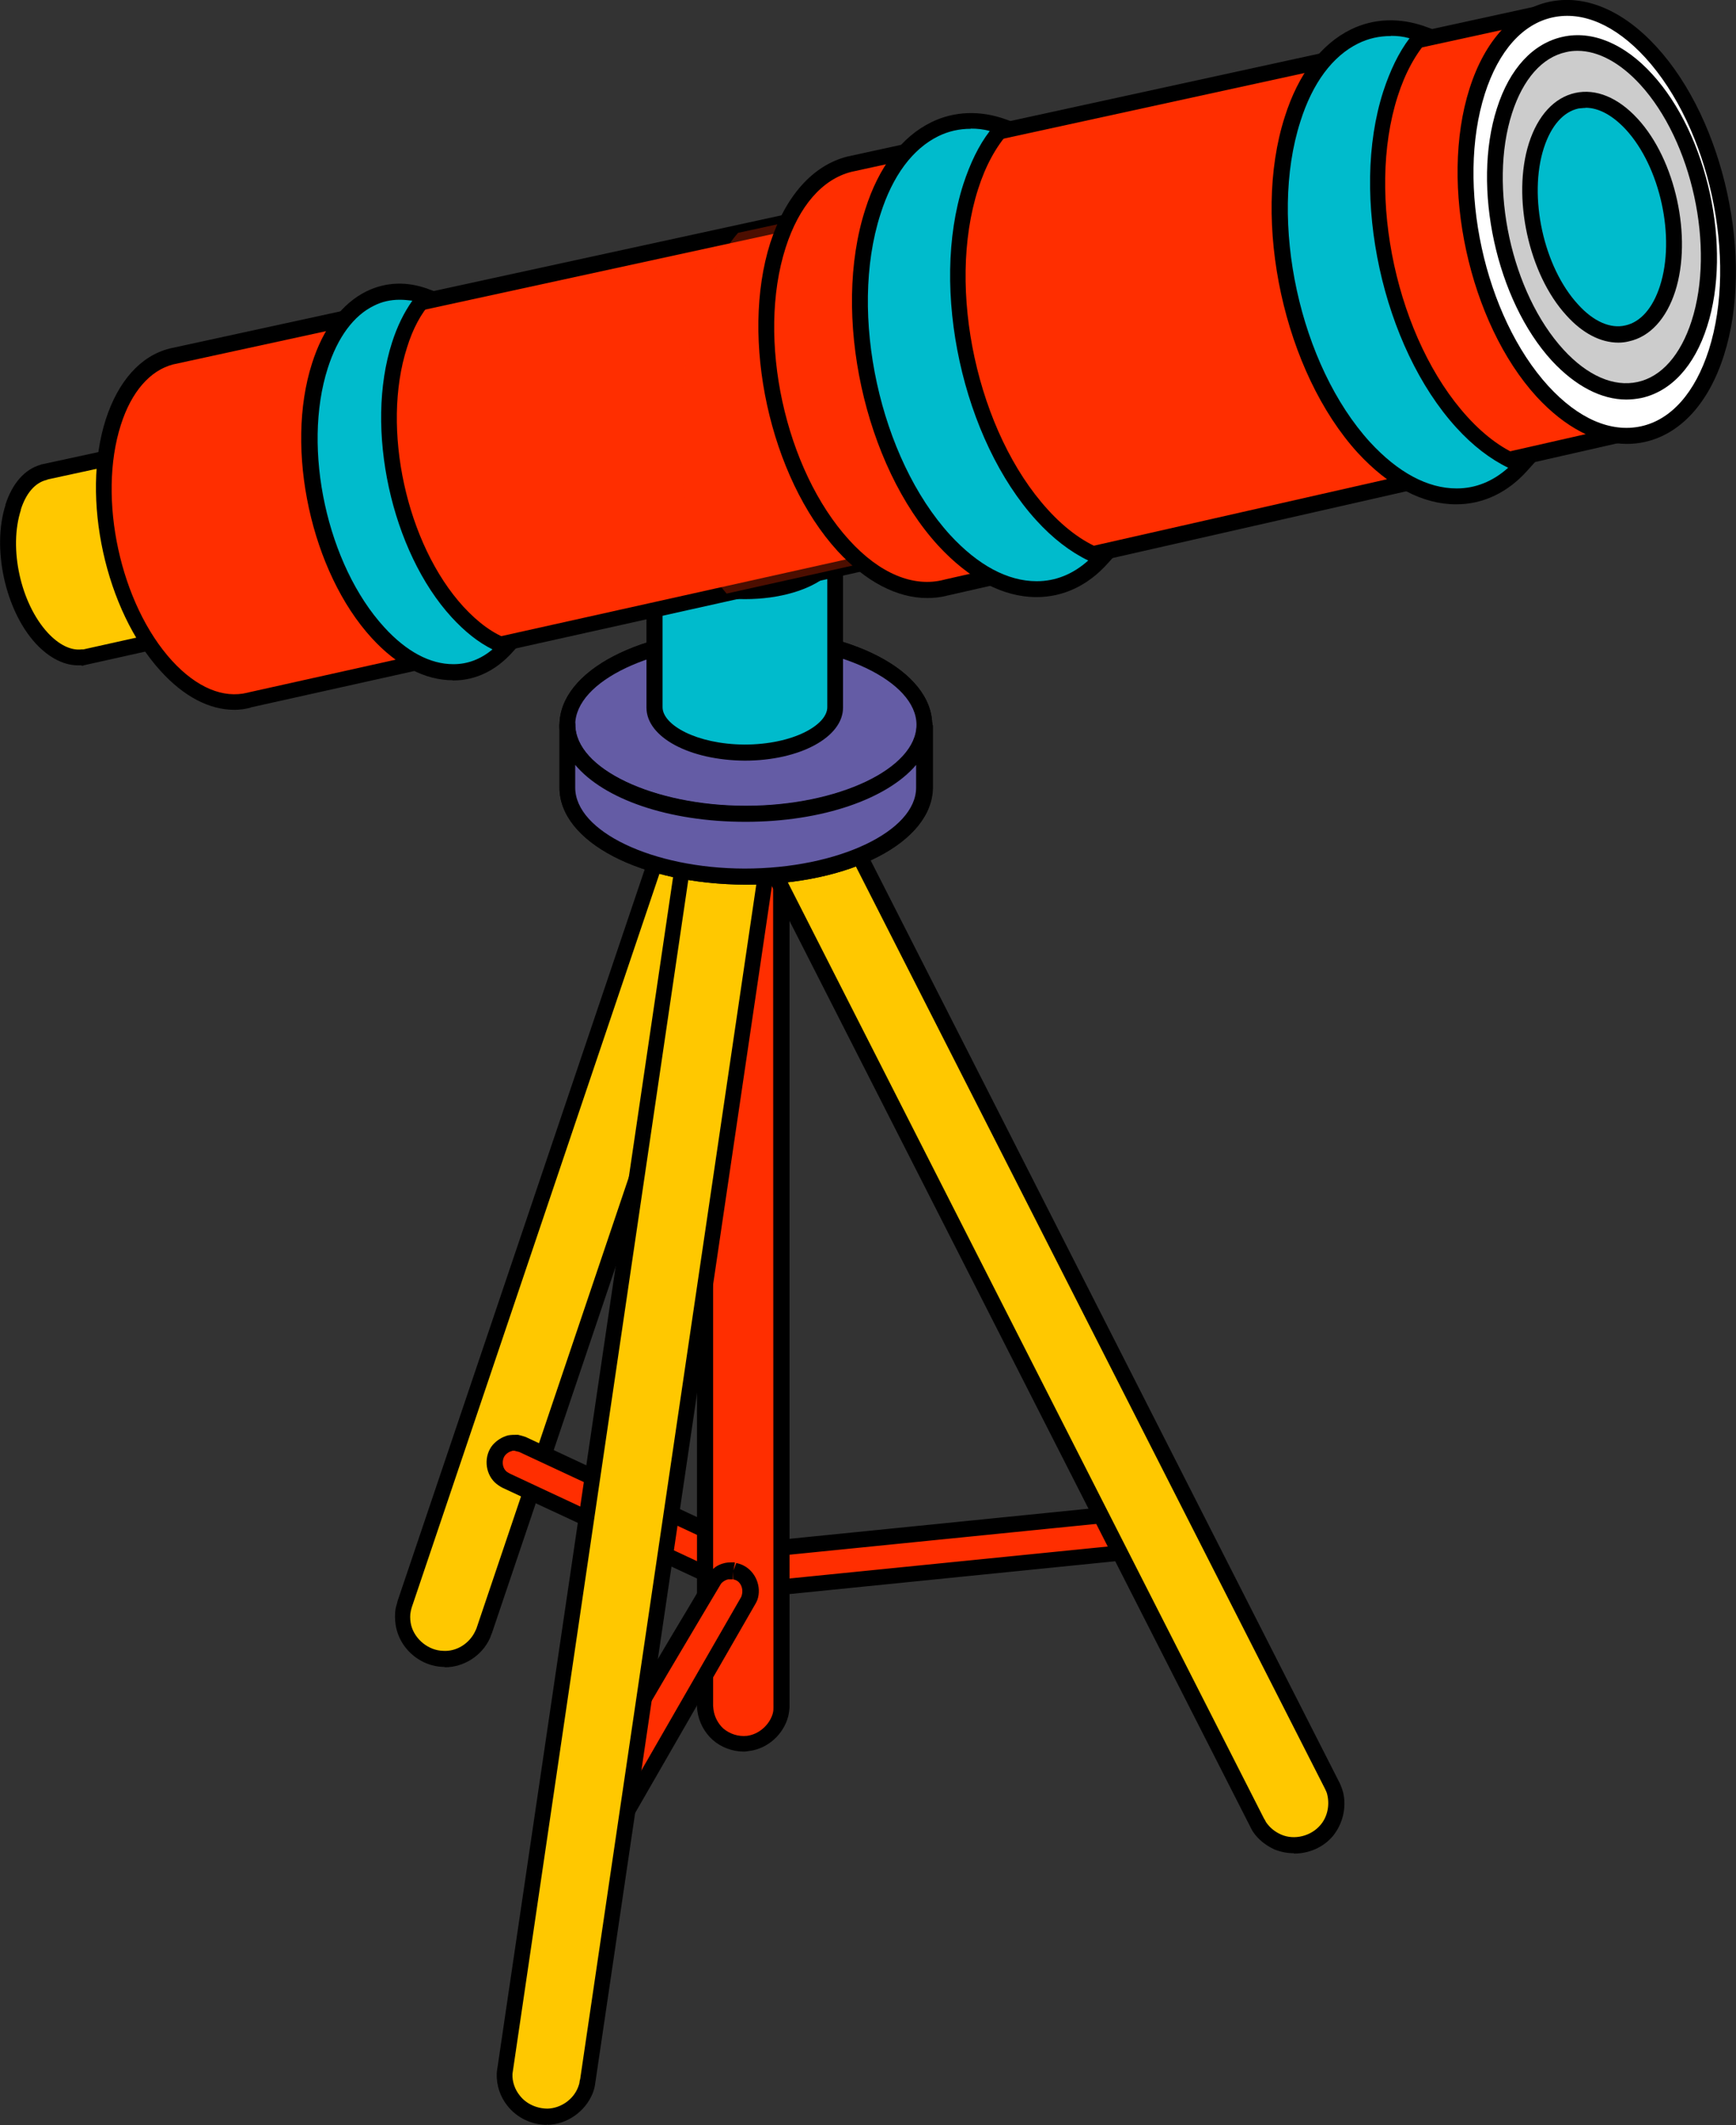 <svg width="116" height="142" viewBox="0 0 116 142" fill="none" xmlns="http://www.w3.org/2000/svg">
<rect x="0" y="0" width="116" height="142" fill="#333333" stroke="none"/>
<g id="Mode_Isolation" clip-path="url(#clip0_802_28065)">
<g id="Group">
<path id="Vector" d="M50.246 45.675C50.345 45.699 50.457 45.712 50.58 45.736C51.421 45.959 52.126 46.601 52.46 47.428C52.67 47.947 52.707 48.502 52.584 49.033C52.559 49.132 52.522 49.243 52.497 49.342L32.376 108.933C32.339 109.031 32.29 109.142 32.253 109.241C31.783 110.229 30.732 110.883 29.619 110.846C28.419 110.809 27.306 109.945 26.997 108.747C26.91 108.439 26.898 108.105 26.91 107.784C26.935 107.5 26.972 107.438 27.059 107.142L47.179 47.551C47.278 47.28 47.303 47.206 47.464 46.959C47.921 46.218 48.738 45.724 49.603 45.638C49.813 45.638 50.036 45.662 50.246 45.675Z" fill="#FFC800"/>
<path id="Vector_2" d="M29.718 111.377H29.619C28.172 111.34 26.861 110.291 26.502 108.883C26.404 108.513 26.379 108.118 26.404 107.735C26.428 107.451 26.465 107.34 26.527 107.142C26.527 107.117 26.564 106.994 26.564 106.982L46.747 47.23C46.833 47.02 46.87 46.922 47.019 46.7C47.575 45.81 48.54 45.218 49.579 45.131C49.826 45.107 50.073 45.131 50.321 45.156C50.346 45.156 50.358 45.156 50.383 45.181L50.259 45.699L50.481 45.205C50.568 45.23 50.642 45.23 50.704 45.242C51.718 45.514 52.559 46.292 52.93 47.243C53.153 47.836 53.215 48.515 53.091 49.157C53.066 49.243 53.054 49.317 53.029 49.404L52.992 49.527L32.871 109.118C32.785 109.303 32.772 109.402 32.723 109.488C32.191 110.637 30.991 111.402 29.718 111.402V111.377ZM49.801 46.169H49.653C48.948 46.23 48.293 46.638 47.897 47.243C47.798 47.403 47.773 47.465 47.711 47.613L47.65 47.761L27.504 107.426C27.467 107.574 27.442 107.648 27.418 107.834C27.393 108.105 27.418 108.365 27.479 108.611C27.727 109.538 28.63 110.278 29.606 110.303C30.509 110.365 31.363 109.809 31.746 109.007C31.771 108.945 31.808 108.883 31.832 108.821L51.978 49.157C52.015 49.008 52.04 48.947 52.04 48.91C52.126 48.478 52.102 48.021 51.941 47.613C51.693 46.959 51.1 46.44 50.42 46.255L50.259 46.218C50.259 46.218 50.197 46.193 50.16 46.193C50.061 46.193 49.937 46.169 49.814 46.169H49.801Z" fill="black"/>
</g>
<g id="Group_2">
<path id="Vector_3" d="M34.504 96.387C34.652 96.412 34.788 96.449 34.912 96.511L50.247 103.697C50.308 103.734 50.37 103.759 50.432 103.796C50.964 104.166 51.149 104.969 50.828 105.549C50.543 106.068 49.876 106.327 49.319 106.167C49.257 106.142 49.171 106.13 49.109 106.08L33.774 98.894C33.65 98.807 33.527 98.746 33.428 98.647C32.958 98.19 32.896 97.375 33.329 96.856C33.514 96.634 33.786 96.461 34.046 96.4C34.194 96.362 34.331 96.375 34.504 96.375V96.387Z" fill="#FF2E00"/>
<path id="Vector_4" d="M49.653 106.722C49.492 106.722 49.343 106.698 49.183 106.661C49.121 106.636 49.059 106.623 48.997 106.599L33.563 99.4C33.378 99.301 33.217 99.19 33.069 99.054C32.389 98.4 32.327 97.264 32.92 96.548C33.193 96.239 33.539 96.017 33.947 95.906C34.157 95.868 34.355 95.868 34.528 95.868H34.615C34.775 95.906 34.961 95.955 35.134 96.017L50.506 103.203C50.654 103.29 50.716 103.327 50.778 103.351C51.557 103.882 51.804 104.981 51.334 105.796C50.988 106.389 50.32 106.747 49.665 106.747L49.653 106.722ZM34.355 96.93C34.293 96.93 34.231 96.93 34.194 96.955C34.033 96.992 33.86 97.103 33.761 97.227C33.514 97.535 33.539 98.029 33.823 98.301C33.885 98.363 33.972 98.4 34.071 98.462L49.38 105.623C49.813 105.747 50.221 105.599 50.395 105.29C50.58 104.957 50.481 104.463 50.147 104.24L49.999 104.154L34.701 97.017C34.639 96.992 34.54 96.98 34.454 96.955C34.392 96.93 34.367 96.93 34.355 96.93Z" fill="black"/>
</g>
<g id="Group_3">
<path id="Vector_5" d="M78.219 100.832C78.368 100.869 78.504 100.919 78.615 100.993C79.11 101.302 79.357 101.956 79.171 102.512C79.023 102.919 78.677 103.277 78.269 103.376C78.207 103.401 78.12 103.401 78.058 103.413L49.986 106.253H49.763C49.182 106.216 48.65 105.759 48.551 105.179C48.428 104.537 48.861 103.845 49.504 103.66C49.566 103.635 49.652 103.635 49.714 103.623L77.786 100.783H78.009C78.096 100.808 78.157 100.808 78.232 100.82L78.219 100.832Z" fill="#FF2E00"/>
<path id="Vector_6" d="M49.801 106.809H49.714C48.886 106.747 48.169 106.105 48.008 105.302C47.847 104.376 48.441 103.425 49.343 103.178C49.405 103.154 49.492 103.141 49.553 103.141L77.985 100.277L78.294 100.314C78.294 100.314 78.356 100.314 78.38 100.338C78.541 100.4 78.727 100.437 78.9 100.561C79.605 100.993 79.926 101.919 79.679 102.697C79.493 103.29 78.999 103.746 78.405 103.907C78.343 103.932 78.281 103.932 78.22 103.944L50.036 106.784C49.912 106.759 49.85 106.784 49.813 106.784L49.801 106.809ZM77.935 101.339L77.811 101.363L49.776 104.179C49.282 104.302 49.009 104.734 49.071 105.105C49.133 105.438 49.467 105.722 49.788 105.747H49.974L78.009 102.932C78.38 102.833 78.603 102.648 78.69 102.401C78.788 102.067 78.653 101.684 78.356 101.499C78.294 101.462 78.207 101.437 78.108 101.4L77.923 101.363L77.935 101.339Z" fill="black"/>
</g>
<g id="Group_4">
<path id="Vector_7" d="M49.999 46.329C50.271 46.366 50.346 46.366 50.593 46.477C51.459 46.811 52.114 47.626 52.225 48.552C52.25 48.651 52.25 48.762 52.25 48.86V113.921C52.225 114.193 52.25 114.267 52.163 114.539C51.916 115.551 51.026 116.354 49.975 116.477C49.257 116.564 48.515 116.329 47.971 115.86C47.514 115.452 47.204 114.872 47.13 114.255C47.105 114.156 47.105 114.045 47.105 113.946V48.885C47.105 48.786 47.105 48.675 47.13 48.576C47.279 47.465 48.218 46.477 49.356 46.354C49.579 46.317 49.789 46.329 49.999 46.329Z" fill="#FF2E00"/>
<path id="Vector_8" d="M49.69 117.033C48.948 117.033 48.181 116.749 47.624 116.255C47.068 115.761 46.697 115.057 46.598 114.316C46.598 114.23 46.573 114.156 46.573 114.069V48.885C46.573 48.675 46.598 48.601 46.598 48.515C46.759 47.132 47.921 45.983 49.294 45.823C49.517 45.798 49.764 45.798 50.011 45.823H50.073L50.197 45.847C50.407 45.885 50.506 45.909 50.753 45.996C51.804 46.403 52.584 47.391 52.732 48.502C52.732 48.589 52.757 48.663 52.757 48.749V114.094C52.732 114.304 52.732 114.403 52.67 114.674C52.361 115.884 51.285 116.86 50.036 116.996C49.937 117.02 49.813 117.033 49.69 117.033ZM49.653 46.872C49.591 46.872 49.529 46.872 49.442 46.897C48.552 46.996 47.773 47.786 47.674 48.663L47.649 48.823V113.97L47.674 114.217C47.736 114.711 47.983 115.168 48.329 115.489C48.762 115.86 49.343 116.045 49.912 115.983C50.716 115.884 51.433 115.242 51.644 114.464C51.681 114.304 51.681 114.217 51.681 114.094V113.946L51.656 48.675C51.569 47.959 51.062 47.28 50.358 47.033C50.197 46.971 50.135 46.947 49.986 46.934L49.888 46.91C49.888 46.91 49.727 46.872 49.64 46.872H49.653Z" fill="black"/>
</g>
<g id="Group_5">
<path id="Vector_9" d="M49.035 104.944C49.22 104.981 49.282 104.981 49.443 105.068C50.024 105.352 50.346 106.093 50.098 106.71C50.074 106.772 50.037 106.833 50.012 106.92L39.834 124.614C39.748 124.738 39.673 124.861 39.562 124.948C39.463 125.046 39.339 125.108 39.191 125.17C39.005 125.256 38.968 125.232 38.783 125.269H38.573L38.412 125.244C38.313 125.219 38.189 125.182 38.103 125.145C38.041 125.108 38.004 125.084 37.942 125.046C37.942 125.046 37.855 124.985 37.818 124.948C37.719 124.861 37.695 124.824 37.633 124.738C37.596 124.651 37.546 124.59 37.509 124.516L37.447 124.355L37.472 124.454C37.456 124.396 37.443 124.347 37.435 124.306L37.46 124.367L37.435 124.269L37.41 124.108V123.775L37.435 123.713L37.46 123.589C37.46 123.589 37.484 123.491 37.546 123.342C37.546 123.342 37.583 123.219 37.645 123.133C37.682 123.046 37.732 122.947 37.732 122.947C38.882 120.663 40.242 118.44 41.466 116.366L41.59 116.156C41.714 115.946 41.837 115.749 41.936 115.539L42.06 115.329C43.544 112.797 45.003 110.303 46.487 107.797L46.648 107.525C47.019 106.908 47.39 106.29 47.736 105.673L47.761 105.636C47.86 105.475 47.885 105.426 48.045 105.302C48.206 105.154 48.417 105.055 48.627 105.018C48.751 104.932 48.899 104.932 49.035 104.932V104.944ZM39.933 123.725C39.933 123.725 39.908 123.626 39.896 123.577C39.896 123.614 39.921 123.664 39.933 123.725Z" fill="#FF2E00"/>
<path id="Vector_10" d="M38.684 125.824H38.535C38.535 125.824 38.263 125.787 38.251 125.787C38.102 125.75 37.979 125.701 37.843 125.627C37.818 125.627 37.657 125.503 37.632 125.503C37.632 125.503 37.533 125.417 37.471 125.355L37.249 125.133C37.249 125.133 37.212 125.096 37.187 125.046C37.125 124.96 37.063 124.861 37.026 124.762L37.002 124.725C37.002 124.725 36.977 124.688 36.965 124.639C36.965 124.639 36.965 124.614 36.94 124.602C36.915 124.54 36.903 124.454 36.878 124.441V124.404L36.853 124.367L36.828 124.207C36.828 124.207 36.804 123.985 36.804 123.96V123.799C36.804 123.799 36.828 123.614 36.828 123.589L36.865 123.441C36.865 123.441 36.89 123.318 36.965 123.108L37.175 122.651C38.078 120.836 39.116 119.07 40.118 117.378L41.515 115.008C42.999 112.476 44.459 109.982 45.968 107.476L47.229 105.352C47.229 105.352 47.328 105.204 47.328 105.191C47.414 105.068 47.489 104.969 47.662 104.821C47.884 104.611 48.181 104.487 48.465 104.426C48.676 104.389 48.861 104.389 49.022 104.389C49.059 104.389 49.084 104.389 49.109 104.413L49.01 104.932L49.195 104.438C49.344 104.463 49.467 104.5 49.653 104.586C50.494 104.994 50.914 106.031 50.605 106.908C50.58 106.969 50.543 107.031 50.518 107.093L40.291 124.874C40.192 125.034 40.069 125.207 39.895 125.343C39.747 125.466 39.562 125.59 39.376 125.652C39.166 125.738 39.067 125.75 38.906 125.775C38.881 125.775 38.721 125.8 38.696 125.8C38.721 125.837 38.696 125.837 38.671 125.837L38.684 125.824ZM38.065 124.738L37.917 125.046L38.263 124.639C38.362 124.701 38.424 124.725 38.473 124.725L38.622 124.75L38.77 124.725C38.869 124.701 38.894 124.701 38.98 124.688C39.067 124.651 39.129 124.602 39.191 124.54C39.252 124.478 39.314 124.392 39.376 124.318L39.413 124.256V124.219C39.413 124.219 39.413 124.133 39.438 124.096V124.071C39.438 124.009 39.463 123.948 39.475 123.91C39.45 123.873 39.438 123.824 39.413 123.787L39.599 123.725L39.636 123.688L39.413 123.75L39.388 123.688C39.302 123.417 39.425 123.096 39.697 123.009C39.846 122.947 39.982 122.972 40.13 123.034L49.529 106.698C49.715 106.228 49.529 105.747 49.183 105.586C49.125 105.562 49.063 105.541 48.997 105.525V104.994L48.973 105.525H48.663C48.54 105.549 48.416 105.611 48.317 105.685C48.255 105.747 48.231 105.747 48.169 105.833L46.846 108.056C45.361 110.55 43.877 113.057 42.418 115.588L41.021 117.971C40.031 119.663 39.005 121.392 38.115 123.182L37.954 123.552C37.917 123.651 37.892 123.713 37.892 123.713L37.336 123.775H37.36C37.459 123.775 37.57 123.799 37.645 123.836L37.867 123.898L37.768 123.935C37.768 123.935 37.83 123.997 37.855 124.034H37.88L37.904 124.133V124.157L37.966 124.318C37.966 124.318 38.003 124.38 38.053 124.417C38.09 124.478 38.115 124.478 38.152 124.516L38.127 124.577C38.127 124.577 38.152 124.664 38.152 124.701H38.09V124.738H38.065Z" fill="black"/>
</g>
<g id="Group_6">
<path id="Vector_11" d="M50.085 45.65C50.184 45.675 50.308 45.675 50.419 45.687C51.495 45.909 52.373 46.798 52.608 47.873C52.645 48.083 52.67 48.305 52.67 48.527C52.67 48.626 52.645 48.749 52.645 48.86L39.351 139.049C39.289 139.333 39.289 139.395 39.19 139.691C38.782 140.704 37.768 141.42 36.655 141.457C35.789 141.481 34.924 141.086 34.367 140.382C33.959 139.864 33.749 139.209 33.773 138.555C33.773 138.456 33.798 138.333 33.798 138.222L47.092 48.033C47.154 47.749 47.154 47.687 47.253 47.391C47.624 46.49 48.49 45.786 49.455 45.662C49.665 45.625 49.863 45.638 50.097 45.638L50.085 45.65Z" fill="#FFC800"/>
<path id="Vector_12" d="M36.544 141.975C35.529 141.975 34.54 141.506 33.909 140.703C33.415 140.086 33.167 139.321 33.192 138.543C33.192 138.456 33.217 138.382 33.217 138.296C33.217 138.296 33.242 138.172 33.242 138.147L46.573 47.774C46.61 47.564 46.635 47.44 46.734 47.193C47.166 46.107 48.193 45.304 49.355 45.131C49.603 45.094 49.85 45.094 50.097 45.107H50.159L50.073 45.638L50.233 45.119C50.32 45.119 50.394 45.144 50.481 45.156C51.755 45.428 52.806 46.477 53.078 47.749C53.14 47.996 53.164 48.268 53.14 48.527C53.14 48.613 53.115 48.688 53.115 48.799L39.759 139.296C39.722 139.506 39.697 139.605 39.598 139.876C39.103 141.086 37.904 141.938 36.593 141.975C36.618 141.951 36.568 141.951 36.556 141.951L36.544 141.975ZM49.813 46.169C49.714 46.169 49.603 46.169 49.504 46.193C48.725 46.317 48.02 46.848 47.711 47.589C47.649 47.774 47.624 47.836 47.587 47.984L47.562 48.132L34.243 138.567C34.219 139.086 34.404 139.617 34.738 140.024C35.171 140.58 35.876 140.889 36.593 140.889C37.483 140.864 38.324 140.271 38.633 139.444C38.695 139.284 38.72 139.197 38.732 139.049L38.77 138.901L52.064 48.737C52.089 48.589 52.089 48.527 52.089 48.465C52.089 48.28 52.064 48.12 52.051 47.934C51.866 47.07 51.149 46.354 50.283 46.169C50.221 46.144 50.159 46.144 50.122 46.144L50.085 45.613L50.06 46.144C49.974 46.181 49.9 46.169 49.813 46.169Z" fill="black"/>
</g>
<g id="Group_7">
<path id="Vector_13" d="M50.308 45.675C50.592 45.736 50.654 45.736 50.926 45.86C51.322 46.02 51.693 46.292 51.977 46.625C52.163 46.848 52.188 46.909 52.348 47.156L89.003 119.218C89.127 119.49 89.164 119.552 89.226 119.836C89.436 120.675 89.201 121.626 88.645 122.281C87.878 123.182 86.505 123.54 85.392 123.058C84.897 122.849 84.465 122.478 84.156 122.034C84.094 121.947 84.057 121.848 83.995 121.75L47.34 49.688C47.303 49.589 47.241 49.478 47.216 49.379C46.808 48.268 47.191 46.885 48.168 46.169C48.601 45.835 49.133 45.65 49.677 45.613C49.887 45.638 50.085 45.65 50.32 45.675H50.308Z" fill="#FFC800"/>
<path id="Vector_14" d="M86.443 123.824C86.01 123.824 85.577 123.738 85.169 123.577C84.576 123.305 84.056 122.898 83.71 122.367C83.673 122.305 83.624 122.219 83.586 122.145L83.525 122.021L46.87 49.959C46.783 49.774 46.746 49.688 46.709 49.614C46.214 48.28 46.684 46.65 47.846 45.786C48.366 45.391 48.997 45.168 49.64 45.131C49.887 45.107 50.134 45.156 50.382 45.168C50.406 45.168 50.419 45.168 50.444 45.193L50.567 45.218C50.777 45.255 50.901 45.279 51.148 45.403C51.618 45.613 52.051 45.922 52.385 46.304C52.571 46.514 52.633 46.613 52.731 46.798C52.731 46.798 52.818 46.922 52.818 46.947L89.535 119.169C89.621 119.379 89.659 119.453 89.745 119.749C89.992 120.762 89.72 121.873 89.065 122.676C88.422 123.441 87.457 123.849 86.468 123.849L86.443 123.824ZM49.788 46.169H49.689C49.256 46.193 48.824 46.354 48.477 46.625C47.711 47.206 47.364 48.329 47.711 49.218C47.735 49.28 47.748 49.317 47.772 49.379L84.464 121.515C84.551 121.638 84.563 121.7 84.588 121.737C84.835 122.108 85.182 122.392 85.602 122.577C86.493 122.972 87.618 122.676 88.236 121.935C88.694 121.404 88.855 120.638 88.694 119.934C88.657 119.749 88.607 119.688 88.546 119.539L88.484 119.416L51.791 47.28C51.705 47.156 51.693 47.095 51.569 46.934C51.346 46.663 51.05 46.44 50.728 46.317C50.542 46.23 50.481 46.23 50.332 46.193L50.233 46.169C50.085 46.169 49.949 46.144 49.8 46.144L49.788 46.169Z" fill="black"/>
</g>
<g id="Group_8">
<path id="Vector_15" fill-rule="evenodd" clip-rule="evenodd" d="M49.838 42.489C56.417 42.489 61.772 45.168 61.772 48.44C61.772 51.713 56.43 54.392 49.838 54.392C43.247 54.392 37.904 51.713 37.904 48.44C37.904 45.168 43.259 42.489 49.838 42.489Z" fill="#FAD2E5"/>
<path id="Vector_16" d="M49.838 54.935C42.851 54.935 37.385 52.095 37.385 48.453C37.385 44.81 42.863 41.97 49.838 41.97C56.813 41.97 62.291 44.81 62.291 48.453C62.291 52.095 56.825 54.935 49.838 54.935ZM49.838 43.02C43.655 43.02 38.436 45.514 38.436 48.428C38.436 51.342 43.655 53.837 49.838 53.837C56.021 53.837 61.24 51.342 61.24 48.428C61.24 45.514 56.021 43.02 49.838 43.02Z" fill="black"/>
</g>
<g id="Group_9">
<path id="Vector_17" fill-rule="evenodd" clip-rule="evenodd" d="M61.748 48.453C61.748 48.268 61.748 52.626 61.748 52.626C61.748 55.923 56.405 58.578 49.814 58.578H49.727C43.173 58.553 37.88 55.899 37.88 52.626C37.88 52.626 37.88 48.268 37.88 48.453C37.88 51.75 43.222 54.404 49.814 54.404C56.405 54.404 61.748 51.725 61.748 48.453Z" fill="#EA3A81"/>
<path id="Vector_18" d="M49.838 59.109C42.814 59.084 37.385 56.244 37.385 52.627V48.428H38.461C38.461 51.367 43.679 53.861 49.863 53.861C56.046 53.861 61.265 51.367 61.265 48.453H62.341V52.627C62.304 56.269 56.838 59.109 49.85 59.109H49.838ZM38.436 51.108V52.627C38.436 55.553 43.605 58.023 49.752 58.035C55.997 58.035 61.215 55.541 61.215 52.627V51.108C59.299 53.367 54.97 54.911 49.813 54.911C44.656 54.911 40.353 53.392 38.436 51.108Z" fill="black"/>
</g>
<g id="Group_10">
<path id="Vector_19" fill-rule="evenodd" clip-rule="evenodd" d="M49.838 42.489C56.417 42.489 61.772 45.168 61.772 48.44C61.772 51.713 56.43 54.392 49.838 54.392C43.247 54.392 37.904 51.713 37.904 48.44C37.904 45.168 43.259 42.489 49.838 42.489Z" fill="#645CA5"/>
<path id="Vector_20" d="M49.838 54.935C42.851 54.935 37.385 52.095 37.385 48.453C37.385 44.81 42.863 41.97 49.838 41.97C56.813 41.97 62.291 44.81 62.291 48.453C62.291 52.095 56.825 54.935 49.838 54.935ZM49.838 43.02C43.655 43.02 38.436 45.514 38.436 48.428C38.436 51.342 43.655 53.837 49.838 53.837C56.021 53.837 61.24 51.342 61.24 48.428C61.24 45.514 56.021 43.02 49.838 43.02Z" fill="black"/>
</g>
<g id="Group_11">
<path id="Vector_21" fill-rule="evenodd" clip-rule="evenodd" d="M61.748 48.453C61.748 48.268 61.748 52.626 61.748 52.626C61.748 55.923 56.405 58.578 49.814 58.578H49.727C43.173 58.553 37.88 55.899 37.88 52.626C37.88 52.626 37.88 48.268 37.88 48.453C37.88 51.75 43.222 54.404 49.814 54.404C56.405 54.404 61.748 51.725 61.748 48.453Z" fill="#645CA5"/>
<path id="Vector_22" d="M49.838 59.109C42.814 59.084 37.385 56.244 37.385 52.626V48.428C37.385 48.144 37.632 47.897 37.916 47.897C38.201 47.897 38.448 48.144 38.448 48.428C38.448 51.367 43.667 53.861 49.85 53.861C56.034 53.861 61.253 51.367 61.253 48.453C61.253 48.169 61.5 47.922 61.784 47.922C62.069 47.922 62.316 48.169 62.316 48.453V52.651C62.279 56.269 56.813 59.109 49.826 59.109H49.838ZM38.436 51.108V52.626C38.436 55.553 43.605 58.022 49.752 58.035C55.997 58.035 61.215 55.541 61.215 52.626V51.108C59.299 53.367 54.97 54.911 49.813 54.911C44.656 54.911 40.353 53.392 38.436 51.108Z" fill="black"/>
</g>
<g id="Group_12">
<path id="Vector_23" fill-rule="evenodd" clip-rule="evenodd" d="M55.811 36.5C55.811 36.414 55.811 47.28 55.811 47.28C55.811 48.947 53.115 50.28 49.776 50.28H49.739C46.425 50.256 43.741 48.922 43.741 47.28C43.741 47.28 43.741 36.414 43.741 36.5C43.741 38.167 46.437 39.501 49.776 39.501C53.115 39.501 55.811 38.167 55.811 36.5Z" fill="#00BBCC"/>
<path id="Vector_24" d="M49.776 50.824C46.066 50.799 43.197 49.255 43.197 47.28V36.5C43.197 36.216 43.445 35.969 43.729 35.969C44.014 35.969 44.261 36.216 44.261 36.5C44.261 37.673 46.524 38.995 49.764 38.995C53.004 38.995 55.267 37.673 55.267 36.5C55.267 36.216 55.49 35.969 55.799 35.969C56.083 35.969 56.331 36.216 56.331 36.5V47.28C56.331 49.255 53.449 50.824 49.752 50.824H49.776ZM44.273 38.451V47.255C44.273 48.428 46.524 49.725 49.739 49.749C53.017 49.749 55.28 48.428 55.28 47.255V38.451C54.13 39.414 52.101 40.032 49.776 40.032C47.451 40.032 45.423 39.414 44.273 38.451Z" fill="black"/>
</g>
<g id="Group_13">
<path id="Vector_25" d="M0.878 33.907C1.311 32.574 2.078 31.771 2.956 31.536V31.512L37.694 23.979L39.586 36.327L5.516 43.921V43.896C4.65 43.995 3.685 43.612 2.795 42.625C0.853 40.55 0.012 36.636 0.878 33.907Z" fill="#FFC800"/>
<path id="Vector_26" d="M5.515 44.477C5.515 44.477 5.429 44.477 5.391 44.452C4.365 44.514 3.314 43.995 2.386 42.995C0.346 40.773 -0.557 36.611 0.371 33.734H0.358C0.816 32.314 1.632 31.363 2.708 31.055C2.745 31.03 2.794 31.018 2.832 31.018L37.57 23.485C37.718 23.461 37.854 23.485 37.978 23.572C38.102 23.658 38.188 23.782 38.2 23.918L40.08 36.266C40.117 36.537 39.932 36.797 39.672 36.858L5.602 44.452C5.602 44.452 5.565 44.477 5.515 44.477ZM1.397 34.068C0.568 36.624 1.372 40.303 3.19 42.279C3.932 43.081 4.736 43.477 5.453 43.39H5.577L39.017 35.944L37.285 24.646L3.203 32.03C3.203 32.03 3.141 32.055 3.116 32.067C2.337 32.252 1.731 32.969 1.385 34.068H1.397Z" fill="black"/>
</g>
<g id="Group_14">
<path id="Vector_27" d="M7.581 28.202C8.385 25.708 9.807 24.226 11.452 23.819L76.18 9.755L79.68 32.771L16.708 46.786C14.977 47.243 12.961 46.514 11.118 44.502C7.532 40.575 5.949 33.29 7.569 28.202H7.581Z" fill="#FF2E00"/>
<path id="Vector_28" d="M15.657 47.428C13.987 47.428 12.28 46.539 10.735 44.835C7.049 40.797 5.392 33.265 7.062 28.042C7.89 25.474 9.387 23.782 11.328 23.288L76.056 9.199C76.204 9.174 76.34 9.199 76.464 9.286C76.588 9.372 76.674 9.495 76.686 9.631L80.186 32.648C80.223 32.919 80.038 33.179 79.778 33.24L16.807 47.255C16.807 47.255 16.77 47.255 16.745 47.28C16.399 47.379 16.028 47.428 15.657 47.428ZM75.722 10.397L11.563 24.35C10.042 24.745 8.781 26.165 8.076 28.388C6.505 33.29 8.039 40.365 11.501 44.156C13.146 45.946 14.927 46.687 16.547 46.28C16.584 46.28 16.609 46.255 16.646 46.255L79.061 32.364L75.722 10.397Z" fill="black"/>
</g>
<g id="Group_15" opacity="0.3">
<path id="Vector_29" d="M79.679 32.746L48.552 39.661C43.296 33.648 45.362 20.065 49.319 15.558L76.155 9.73L79.679 32.746Z" fill="#FF2E00"/>
</g>
<g id="Group_16">
<path id="Vector_30" d="M51.978 16.386C52.967 13.323 54.723 11.483 56.764 10.977L103.745 0.729L108.073 29.091L63.244 39.278C61.104 39.834 58.631 38.945 56.355 36.475C51.941 31.635 49.987 22.646 51.99 16.386H51.978Z" fill="#FF2E00"/>
<path id="Vector_31" d="M61.958 39.958C59.942 39.958 57.852 38.871 55.96 36.809C51.446 31.87 49.43 22.634 51.471 16.225C52.484 13.101 54.315 11.039 56.627 10.459L103.621 0.21C103.769 0.173 103.905 0.21 104.029 0.296C104.153 0.383 104.239 0.506 104.252 0.642L108.58 29.005C108.617 29.277 108.432 29.536 108.172 29.598L63.343 39.785C63.343 39.785 63.281 39.785 63.256 39.809C62.848 39.908 62.415 39.958 61.958 39.958ZM103.312 1.358L56.887 11.483C54.946 11.977 53.387 13.768 52.497 16.546C50.543 22.634 52.46 31.388 56.739 36.08C58.779 38.328 61.042 39.266 63.083 38.735C63.12 38.735 63.145 38.71 63.182 38.71L107.442 28.672L103.299 1.358H103.312Z" fill="black"/>
</g>
<g id="Group_17">
<path id="Vector_32" d="M98.712 6.1C100.715 -0.16 105.921 -1.309 110.336 3.507C114.751 8.322 116.705 17.312 114.702 23.572C112.698 29.832 107.492 30.981 103.077 26.165C98.662 21.325 96.708 12.36 98.712 6.1Z" fill="white"/>
<path id="Vector_33" d="M108.704 29.66C106.688 29.66 104.586 28.573 102.681 26.511C98.167 21.572 96.152 12.335 98.192 5.927C99.219 2.692 101.123 0.642 103.51 0.123C105.897 -0.395 108.457 0.679 110.707 3.149C115.221 8.088 117.237 17.324 115.196 23.733C114.17 26.968 112.265 29.017 109.879 29.536C109.483 29.622 109.1 29.66 108.704 29.66ZM99.219 6.26C97.277 12.348 99.181 21.102 103.46 25.795C105.464 27.98 107.64 28.919 109.644 28.486C111.66 28.054 113.267 26.239 114.182 23.387C116.124 17.299 114.219 8.545 109.941 3.853C107.937 1.667 105.761 0.729 103.757 1.161C101.741 1.593 100.134 3.408 99.219 6.26Z" fill="black"/>
</g>
<g id="Group_18">
<path id="Vector_34" d="M101.679 31.079C98.922 34.142 94.791 33.895 91.131 29.906C86.308 24.634 84.168 14.805 86.345 7.964C87.952 2.963 91.415 0.951 95.038 2.26C94.148 3.247 93.406 4.581 92.874 6.273C90.685 13.101 92.812 22.942 97.66 28.215C98.983 29.635 100.344 30.586 101.679 31.079Z" fill="#00BBCC"/>
<path id="Vector_35" d="M97.29 33.697C95.064 33.697 92.8 32.499 90.735 30.265C85.813 24.869 83.6 14.793 85.85 7.804C86.753 4.939 88.299 2.926 90.278 1.963C91.799 1.222 93.53 1.161 95.249 1.778L95.991 2.05L95.459 2.63C94.594 3.593 93.889 4.877 93.394 6.433C91.254 13.101 93.357 22.708 98.056 27.857C99.268 29.19 100.554 30.104 101.853 30.573L102.595 30.845L102.063 31.438C100.74 32.919 99.095 33.697 97.302 33.697H97.29ZM92.924 2.408C92.157 2.408 91.44 2.568 90.76 2.902C89.053 3.741 87.705 5.532 86.889 8.125C84.75 14.793 86.852 24.399 91.551 29.548C93.406 31.561 95.385 32.635 97.327 32.635H97.351C98.588 32.635 99.763 32.166 100.777 31.252C99.577 30.672 98.403 29.771 97.314 28.573C92.392 23.177 90.179 13.101 92.429 6.112C92.887 4.717 93.456 3.519 94.185 2.556C93.753 2.433 93.344 2.396 92.949 2.396L92.924 2.408Z" fill="black"/>
</g>
<g id="Group_19">
<path id="Vector_36" d="M73.643 37.253C70.885 40.316 66.755 40.069 63.094 36.08C58.271 30.808 56.132 20.979 58.309 14.138C59.916 9.137 63.379 7.125 67.002 8.434C66.112 9.421 65.37 10.755 64.838 12.447C62.649 19.275 64.776 29.116 69.624 34.389C70.923 35.833 72.283 36.772 73.643 37.253Z" fill="#00BBCC"/>
<path id="Vector_37" d="M69.253 39.896C67.027 39.896 64.764 38.698 62.699 36.463C57.752 31.067 55.563 20.991 57.814 14.002C58.717 11.138 60.263 9.125 62.241 8.162C63.763 7.421 65.494 7.359 67.213 7.977L67.955 8.248L67.423 8.829C66.557 9.792 65.853 11.076 65.358 12.632C63.218 19.3 65.321 28.906 70.02 34.055C71.232 35.389 72.518 36.303 73.817 36.772L74.559 37.044L74.027 37.636C72.704 39.118 71.059 39.896 69.266 39.896H69.253ZM64.863 8.606C64.096 8.606 63.379 8.767 62.699 9.1C60.992 9.94 59.644 11.73 58.828 14.323C56.689 20.991 58.791 30.598 63.49 35.747C65.345 37.76 67.324 38.834 69.266 38.834H69.29C70.527 38.834 71.702 38.365 72.716 37.451C71.516 36.871 70.342 35.969 69.253 34.772C64.331 29.375 62.118 19.312 64.368 12.311C64.826 10.915 65.395 9.718 66.137 8.755C65.704 8.631 65.296 8.594 64.876 8.594L64.863 8.606Z" fill="black"/>
</g>
<g id="Group_20">
<path id="Vector_38" d="M33.824 43.23C31.573 45.724 28.221 45.514 25.253 42.279C21.321 37.994 19.589 30.018 21.383 24.461C22.681 20.411 25.501 18.756 28.456 19.831C27.739 20.633 27.121 21.72 26.688 23.078C24.919 28.635 26.651 36.624 30.559 40.896C31.647 42.044 32.76 42.835 33.836 43.217L33.824 43.23Z" fill="#00BBCC"/>
<path id="Vector_39" d="M30.249 45.452C28.419 45.452 26.539 44.489 24.845 42.637C20.801 38.229 19.008 30.005 20.851 24.276C21.593 21.93 22.866 20.263 24.499 19.46C25.773 18.843 27.195 18.781 28.617 19.312L29.359 19.584L28.84 20.164C28.135 20.93 27.578 21.979 27.195 23.226C25.463 28.622 27.158 36.377 30.967 40.538C31.956 41.612 32.97 42.353 34.021 42.724L34.763 42.995L34.231 43.588C33.143 44.798 31.783 45.465 30.299 45.465C30.299 45.465 30.287 45.465 30.262 45.465L30.249 45.452ZM26.7 20.028C26.107 20.028 25.525 20.152 24.994 20.423C23.633 21.078 22.557 22.547 21.902 24.597C20.171 29.993 21.865 37.747 25.674 41.909C27.158 43.538 28.741 44.378 30.287 44.378H30.311C31.264 44.378 32.142 44.032 32.908 43.39C31.956 42.921 31.053 42.193 30.188 41.254C26.144 36.846 24.351 28.622 26.193 22.893C26.539 21.806 26.997 20.88 27.553 20.09C27.244 20.053 26.972 20.028 26.712 20.028H26.7Z" fill="black"/>
</g>
<g id="Group_21">
<path id="Vector_40" d="M100.529 7.409C102.162 2.321 106.403 1.383 109.99 5.285C113.576 9.212 115.184 16.521 113.551 21.621C111.919 26.721 107.677 27.647 104.091 23.745C100.48 19.818 98.897 12.484 100.529 7.409Z" fill="#CCCCCC"/>
<path id="Vector_41" d="M108.666 26.696C106.997 26.696 105.266 25.795 103.695 24.103C99.985 20.053 98.34 12.496 100.022 7.248C100.863 4.593 102.434 2.889 104.437 2.457C106.391 2.025 108.543 2.914 110.398 4.952C114.108 9.002 115.753 16.558 114.071 21.806C113.23 24.461 111.659 26.165 109.656 26.597C109.322 26.659 109 26.696 108.666 26.696ZM105.414 3.396C105.167 3.396 104.895 3.42 104.647 3.482C103.04 3.828 101.766 5.297 101.036 7.557C99.453 12.471 100.999 19.571 104.474 23.362C106.082 25.116 107.838 25.869 109.421 25.523C111.028 25.177 112.302 23.708 113.032 21.448C114.615 16.534 113.069 9.434 109.594 5.643C108.258 4.186 106.787 3.396 105.414 3.396Z" fill="black"/>
</g>
<g id="Group_22">
<path id="Vector_42" d="M102.669 9.742C103.757 6.31 106.626 5.692 109.038 8.322C111.449 10.953 112.525 15.892 111.425 19.312C110.336 22.732 107.467 23.362 105.056 20.732C102.619 18.077 101.556 13.163 102.669 9.742Z" fill="#00BBCC"/>
<path id="Vector_43" d="M108.135 22.893C106.96 22.893 105.748 22.276 104.672 21.078C102.137 18.324 101.024 13.15 102.162 9.57C102.755 7.717 103.856 6.52 105.253 6.211C106.638 5.902 108.135 6.52 109.433 7.94C111.968 10.693 113.081 15.867 111.944 19.448C111.35 21.3 110.249 22.498 108.852 22.806C108.605 22.868 108.382 22.893 108.135 22.893ZM105.946 7.211C105.785 7.211 105.637 7.236 105.476 7.248C104.462 7.47 103.646 8.396 103.163 9.878C102.112 13.126 103.139 17.843 105.451 20.349C106.478 21.485 107.615 21.979 108.605 21.744C109.619 21.522 110.435 20.596 110.917 19.114C111.968 15.867 110.942 11.15 108.629 8.643C107.764 7.717 106.836 7.199 105.946 7.199V7.211Z" fill="black"/>
</g>
</g>
<defs>
<clipPath id="clip0_802_28065">
<rect width="116" height="142" fill="white"/>
</clipPath>
</defs>
</svg>
